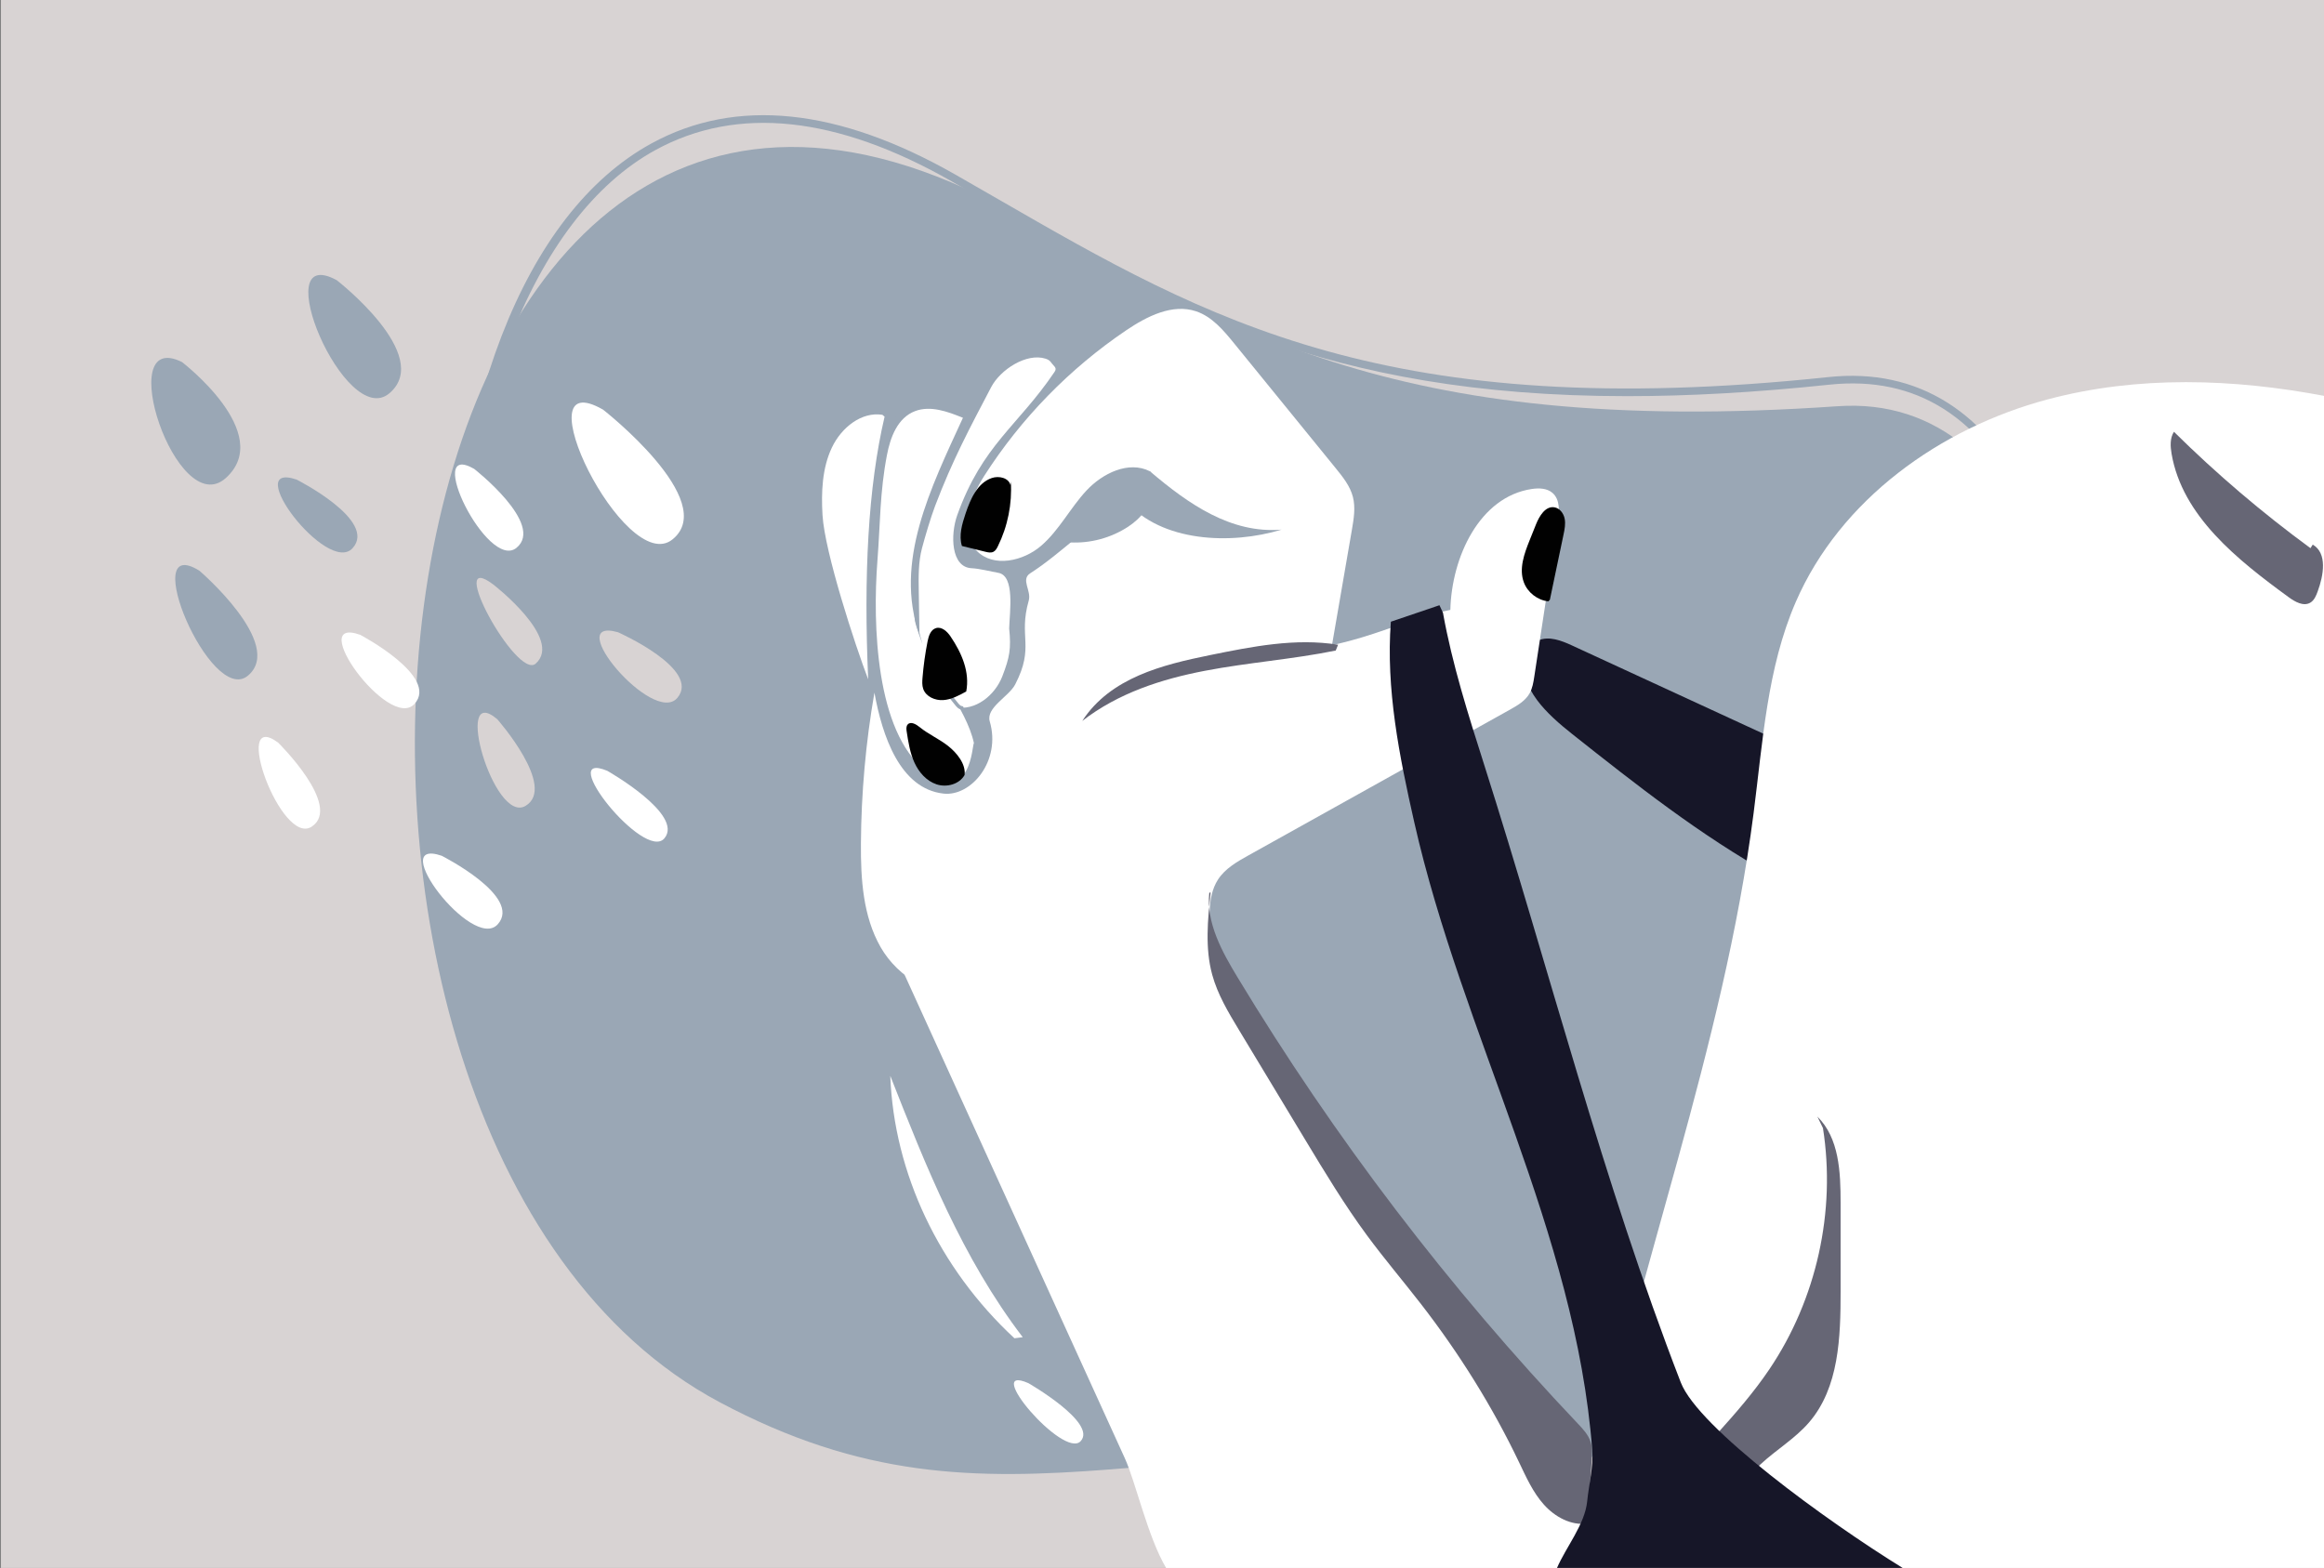 <?xml version="1.0" encoding="utf-8"?>
<!-- Generator: Adobe Illustrator 23.0.6, SVG Export Plug-In . SVG Version: 6.00 Build 0)  -->
<svg version="1.1" id="Layer_1" xmlns="http://www.w3.org/2000/svg" xmlns:xlink="http://www.w3.org/1999/xlink" x="0px" y="0px"
	 viewBox="0 0 1962 1323.88" enable-background="new 0 0 1962 1323.88" xml:space="preserve">
<rect x="0" y="0" width="1962" height="1323.88" fill="#808080" stroke="none"/>
<rect x="0.82" y="-0.26" fill="#D8D3D3" width="1962" height="1324.45"/>
<g id="bg_x5F_white_3_">
	<g>
		<path fill="#9AA7B5" d="M1389.21,1234.52c-402.35-44.4-541.39,77.78-782.05-50.77C187.12,959.38,294.13-112.46,840.59,171.67
			c195.92,101.87,326.38,197.94,710.88,171.33C1889.23,319.61,1805.9,1280.51,1389.21,1234.52z"/>
	</g>
	<g>
		<path fill="#9AA7B5" d="M1742.37,785.81c17.1-132.99,8.8-266.91-32.97-356.32c-36.08-77.24-91.6-112.44-164.93-104.69
			c-62.73,6.65-119.29,9.7-170.75,9.7c-255.67,0.01-386.36-75.37-533.83-160.41c-12.06-6.95-24.25-13.98-36.65-21.06
			c-96.77-55.2-180.81-64.08-249.79-26.39C449.42,183.51,384.5,352.51,384.03,567.74l-6.75-0.01
			c0.48-220.84,65.1-387.83,172.84-446.7c71.24-38.92,157.55-30.02,256.56,26.45c12.42,7.08,24.62,14.12,36.68,21.08
			c176.11,101.54,328.18,189.24,700.38,149.82c75.48-7.99,134.93,29.51,171.82,108.47c42.04,90,50.45,224.71,33.32,358.63
			L1742.37,785.81z"/>
	</g>
</g>
<g>
	<path fill="#161628" d="M1518.72,633.36c-63.86-29.45-127.73-58.91-191.59-88.36c-8.88-4.1-19.52-8.24-28.45-4.23
		c-6.35,2.85-9.83,9.17-11.08,15.38c-5.03,25.02,18.38,46.76,39.76,63.69c53.71,42.52,107.75,85.26,168.71,119.23
		c4.09-35.33,13.46-70.18,27.8-103.35"/>
</g>
<g>
	<path fill="#9AA7B5" d="M939.96,377.94c-4.87-20.39-14.86-39.53-28.81-55.17c-8.75-9.81-18.99-25.8-33.75-17.24
		c-13.2,7.65-24.91,16.66-31.43,30.45c-6.53,13.79-13.22,29.34-27.17,35.53c-0.58-9.71-8.73-17.64-17.86-21
		c-9.13-3.36-19.14-3.06-28.86-2.67c-9.5,0.38-19.21,0.83-28.07,4.28c-22.25,8.66-33.4,33.49-38.96,56.71
		c-8.25,34.47-8.79,72.26,7.24,103.87c3.45,6.81,7.63,13.26,10.55,20.31c7.55,18.25,14.51,37.57,16.84,57.18
		c2.96,24.89,4.27,50.69,21.88,68.53s43.61,28.09,68.3,23.73c26.66-4.71,47.9-24.9,64.12-46.57c16.01-21.39,28.86-45.16,37.99-70.27
		c11.53-31.74,17.7-66.64,38.99-92.86c7.79-9.59,17.44-17.74,23.87-28.29c6.44-10.55,9.02-24.85,1.89-34.94
		c-12.33-17.44-45.72-13.3-52.04-33.7"/>
</g>
<g>
	<path fill="#FFFFFF" d="M1123.43,550.98c5.97-34.57,11.93-69.15,17.9-103.72c1.58-9.17,3.15-18.67,0.84-27.68
		c-2.37-9.21-8.53-16.9-14.53-24.27c-28.61-35.16-57.21-70.31-85.82-105.47c-8.93-10.97-18.58-22.46-31.99-26.97
		c-20.05-6.73-41.49,4.17-59.02,16.01c-47.73,32.23-88.78,74.31-119.82,122.83c-12.43,19.43-22.5,47.12-6.28,63.53
		c14.11,14.26,39.25,8.63,54.4-4.52c15.16-13.14,24.41-31.78,38.07-46.47c13.66-14.69,35.69-25.41,53.58-16.34
		c5.7,7.08,1.66,18.24-5.46,23.89s-16.36,7.67-24.75,11.16c-21.61,8.99-43.4,33.47-70.76,51.07c-8.29,5.33,1.14,14.58-1.3,23.13
		c-8.88,31.05,5.21,38.44-11.4,70.7c-5.33,10.35-24.93,19.63-21.5,31.28c9.77,33.23-15.61,63.54-39,60.95
		c-36.84-4.08-51.74-48.76-58.37-85.23c-7.32,42.09-11.14,84.79-11.4,127.51c-0.18,29.97,1.74,61.25,16.58,87.28
		s46.17,44.92,74.91,36.42c13.72-4.06,25.07-13.59,35.61-23.27c64.84-59.53,118.31-135.8,198.91-171.19
		c21.86-9.59,45.84-16.27,63.33-32.52c17.49-16.25,25.08-46.73,8.1-63.51"/>
</g>
<g>
	<path fill="#9AA7B5" d="M808.19,352.7c-11.91-5.2-25.43-10.46-37.48-5.6c-14,5.64-19.62,22.26-22.28,37.11
		c-5.65,31.54-5.42,63.8-4.79,95.83c1.01,51.31,4.82,107.3,39.44,145.18c4.57,5,10.24,9.85,17.01,10.08
		c4.44,0.15,8.71-1.76,12.38-4.26c16.83-11.45,22.27-34.52,18.95-54.6s-13.67-38.17-22.89-56.32c-9.22-18.15-17.63-37.7-16.54-58.02
		c1.05-19.5,3.61-42.2,17.99-55.41C831.56,386.89,816.28,370.47,808.19,352.7"/>
</g>
<g>
	<path fill="#9AA7B5" d="M758.45,351.99c-22.73-2.76-45.05,10.5-55.72,27.75c-10.67,17.25-11.79,37.59-10.27,57.02
		c3.27,41.97,17.9,83.28,42.45,119.83c3.4,5.07,9.85,10.81,15.91,8.05c4.13-1.88,4.83-6.56,5.04-10.53
		c3.46-65.68,6.92-131.36,10.38-197.04"/>
</g>
<g>
	<path fill="#FFFFFF" d="M772.63,347.1c12.9-4.86,27.37,0.4,40.11,5.6l0.3-0.13c-27.44,59.72-58.48,122.14-36.79,183.35
		c10.44,29.46,39.64,62.18,45.96,91.49c-1.52,1.31-2.39,53.49-41.05,23.09c-41.65-32.76-44.6-122.76-40.4-177.23
		c2.46-31.95,1.98-57.52,8.03-89.05C751.64,369.36,757.66,352.74,772.63,347.1z"/>
</g>
<g>
	<path fill="#FFFFFF" d="M744.94,350.24l1.86,1.58c-13.95,59.5-17.75,134.48-13.85,221.79c-11.05-28.82-36.69-107.36-38.55-138.6
		c-1.16-19.44-0.31-39.77,7.87-57.02C710.43,360.73,727.53,347.48,744.94,350.24z"/>
</g>
<g>
	<path fill="#010101" d="M853.38,406.51c1.21,18.83-2.63,37.96-11.01,54.86c-0.88,1.77-1.91,3.62-3.66,4.53
		c-2.08,1.07-4.58,0.53-6.84-0.02c-6.59-1.62-13.19-3.25-19.78-4.87c-2.75-8.88,0.08-18.43,3.03-27.25
		c4.12-12.29,9.96-25.97,22.23-30.15c5.99-2.04,14.26-0.14,15.73,6.01"/>
</g>
<g>
	<path fill="#010101" d="M814.32,654.43c1.27-9.36-6.7-18.98-14.15-24.78c-7.45-5.81-16.3-9.64-23.63-15.6
		c-3.02-2.46-7.65-5.24-10.24-2.33c-1.39,1.56-1.16,3.94-0.84,6.01c1.37,8.89,2.78,17.92,6.51,26.11
		c3.73,8.19,10.14,15.58,18.69,18.42C799.2,665.08,809.86,662.25,814.32,654.43"/>
</g>
<g>
	<g>
		<path fill="#FFFFFF" d="M1340.19,1217.3c0.13,1.86,0.27,3.71,0.4,5.57c0.04,0.05,0.09,0.1,0.13,0.15L1340.19,1217.3z"/>
	</g>
	<g>
		<path fill="#FFFFFF" d="M762.04,819.44C824.57,956.72,887.1,1094,949.62,1231.28c9.24,20.28,19.33,66.58,35,92.9h355.46
			c1.56-8.92,2.93-16.86,3.94-18.25c2.18-3,2.01-7.04,1.74-10.74c-1.73-24.11-3.45-48.22-5.18-72.33
			c-90.45-107.24-178.21-216.74-263.19-328.38c-28.21-37.07-57.45-78.31-56.14-124.88c0.27-9.43,1.93-19.12,7.08-27.02
			c6.04-9.27,16.08-15,25.74-20.38c73.49-40.96,146.97-81.92,220.46-122.87c6.41-3.57,13.14-7.45,16.78-13.83
			c2.46-4.31,3.25-9.35,4-14.26c6.62-43.51,13.24-87.01,19.87-130.52c1.31-8.63,2.06-18.91-4.57-24.58
			c-4.64-3.97-11.4-4.16-17.43-3.26c-44.14,6.6-67.65,57.47-68.75,102.09c-25.53,5.22-49.65,15.69-74.6,23.19
			c-84.12,25.28-179.3,17.52-254.14,63.51c-61.44,37.76-97.49,104.86-130.73,168.86c-4.83,9.3-9.8,19.23-9.05,29.68
			C756.39,806.96,759.24,813.28,762.04,819.44z"/>
	</g>
</g>
<g>
	<path fill="#010101" d="M1307.16,507.76c-9.13-0.97-17.46-7.42-20.67-16.02c-4.3-11.49,0.31-24.2,4.88-35.59
		c1.8-4.48,3.6-8.97,5.4-13.45c2.84-7.09,7.95-15.56,15.49-14.35c4.52,0.73,7.77,5.08,8.67,9.57c0.9,4.49-0.04,9.13-0.98,13.61
		c-3.83,18.28-7.66,36.56-11.49,54.84"/>
</g>
<g>
	<path fill="#666675" d="M1022.03,753.54c-2.42,23.19-4.79,47.02,1.37,69.51c4.58,16.71,13.63,31.79,22.58,46.62
		c18.65,30.91,37.3,61.82,55.94,92.72c16.53,27.4,33.1,54.85,52.07,80.62c14.65,19.9,30.7,38.74,45.83,58.28
		c32.08,41.45,60.04,86.14,82.64,133.43c5.97,12.51,11.71,25.41,20.96,35.73s22.87,17.83,36.61,15.98
		c1.23-17.68,2.46-35.35,3.7-53.03c0.37-5.37,0.73-10.9-0.93-16.02c-1.95-6.04-6.47-10.84-10.84-15.44
		c-108.87-114.76-205.33-241.29-287.16-376.67c-13.24-21.9-26.55-46.01-23.89-71.46"/>
</g>
<g>
	<path fill="#FFFFFF" d="M1962.82,1324.19v-989.8c-77.64-14.76-157.89-17.42-233.95,2.8c-91.03,24.2-175.33,84.69-212.82,171.1
		c-24.22,55.84-27.84,118.01-35.61,178.38c-25.51,198.22-98.65,387.06-139.1,582.79c-1.56,7.53-2.92,32.25-3.24,54.73H1962.82z"/>
</g>
<g>
	<path fill="#666675" d="M1950.57,462.84c-40.76-29.87-79.31-62.73-115.25-98.25c-3.45,5.34-3.08,12.24-2.01,18.51
		c9.03,52.76,55.65,89.59,98.87,121.15c5.4,3.95,12.57,8.02,18.31,4.58c3.32-2,4.88-5.91,6.21-9.55c4.96-13.55,8.28-32.18-4.2-39.43
		"/>
</g>
<g>
	<path fill="#666675" d="M1539,952.48c11.09,70.33-5.41,144.64-45.23,203.67c-26.09,38.68-61.23,70.34-89.97,107.09
		c-5.58,7.13-11.18,15.35-10.42,24.37c0.84,9.98,9.6,17.86,19.17,20.84c9.56,2.98,19.85,2.09,29.82,1.17
		c9.79-0.91,21.91-3.76,23.96-13.37c0.89-4.19-0.56-8.47-1.25-12.7c-2.88-17.78,8.12-34.99,21.32-47.24
		c13.2-12.25,29.07-21.62,40.83-35.26c25.4-29.46,26.68-72.02,26.68-110.91c0-24.9-0.01-49.79-0.01-74.69
		c0-25.81-1.2-54.6-19.63-72.66"/>
</g>
<g>
	<path fill="#161628" d="M1344.24,1224.42c1.09,14.27-2.87,28.95-4.3,43.33c-1.93,19.42-17.9,38.52-25.59,56.44h292.38
		c-65.52-40.41-172.98-118.77-187.75-156.9C1353.1,997.21,1308.32,819.59,1253,645.75c-13.45-42.27-26.94-84.68-34.8-128.35
		l-2.96-6.38c-13.68,4.64-27.35,9.28-41.03,13.93c-4.29,56.76,7.13,113.44,19.67,168.94
		C1234.63,874.18,1330.18,1040.04,1344.24,1224.42z"/>
</g>
<g>
	<path fill="#FFFFFF" d="M851.97,530.6c1.77,17.17,0.43,24.37-5.78,40.47c-6.22,16.1-22.97,29.56-39.85,25.95
		c-12.04-2.57-21.12-13.11-25.37-24.66s-4.51-24.14-4.71-36.44c-0.2-12.19-0.41-24.38-0.61-36.56c-0.21-12.24-0.39-24.67,2.73-36.51
		c2.56-9.72,7.48-26.24,11.05-35.63c14.76-38.85,28.97-65.27,47.35-100.34c7.78-14.85,29.89-29.12,45.87-24.04
		c1.77,0.56,3.52,1.46,4.57,2.99c2.43,3.54,5.5,4.56,3.1,8.12c-30.84,45.74-60.92,61.57-82.21,121.09
		c-5.89,16.48-5.32,43.95,12.16,44.74c6.61,0.3,16.08,2.76,22.59,3.91C856.91,486.17,852.45,516.33,851.97,530.6"/>
</g>
<g>
	<path fill="#666675" d="M1127.66,549.29c-36.53,7.43-73.74,10.07-110.34,17.08c-36.6,7.01-73.26,18.77-103.66,42.38
		c23.74-36.58,67.8-47.44,107.83-55.59c35.72-7.28,72.23-14.58,108.17-8.77"/>
</g>
<g>
	<path fill="#9AA7B5" d="M971.83,414.52c0.53,12.53-8.95,23.36-19.44,30.23c-14.43,9.46-31.92,14.17-49.15,13.24
		c14.69-21.91,40.79-32.68,65.37-42.27"/>
</g>
<g>
	<path fill="#9AA7B5" d="M970.76,397.9c32.63,27.75,68.53,52.86,111.22,49.29c-43.1,13.14-101.66,10.36-131.07-23.78"/>
</g>
<path fill-rule="evenodd" clip-rule="evenodd" fill="#D8D3D3" d="M419.84,607.31c0,0,50.49,57.31,23.81,73.16
	C416.96,696.31,381.99,574.99,419.84,607.31z"/>
<path fill-rule="evenodd" clip-rule="evenodd" fill="#FFFFFF" d="M304.15,536.03c0,0,67.11,35.35,45.67,58.43
	C328.38,617.54,257.08,519.16,304.15,536.03z"/>
<path fill-rule="evenodd" clip-rule="evenodd" fill="#9AA7B5" d="M250.41,404.94c0,0,68.45,34.54,47.28,57.89
	C276.52,486.19,202.58,388.65,250.41,404.94z"/>
<path fill-rule="evenodd" clip-rule="evenodd" fill="#FFFFFF" d="M512.66,650.83c0,0,65.08,36.84,48.27,57
	C544.11,727.99,467.94,632.36,512.66,650.83z"/>
<path fill-rule="evenodd" clip-rule="evenodd" fill="#FFFFFF" d="M234.8,627.02c0,0,54.35,53.48,28.48,70.89
	C237.42,715.32,194.73,597.48,234.8,627.02z"/>
<path fill-rule="evenodd" clip-rule="evenodd" fill="#FFFFFF" d="M372.91,722.57c0,0,68.43,34.56,47.26,57.91
	C398.99,803.83,325.08,706.26,372.91,722.57z"/>
<path fill-rule="evenodd" clip-rule="evenodd" fill="#9AA7B5" d="M168.39,481.92c0,0,72.41,62.14,40.95,88.55
	C177.88,596.87,115.69,449,168.39,481.92z"/>
<path fill-rule="evenodd" clip-rule="evenodd" fill="#D8D3D3" d="M521.83,533.88c0,0,70.29,31.17,50.05,55.34
	C551.64,613.38,473.05,519.89,521.83,533.88z"/>
<path fill-rule="evenodd" clip-rule="evenodd" fill="#FFFFFF" d="M400.3,395.9c0,0,60.05,46.92,35.7,66.69
	C411.65,482.36,357,371.01,400.3,395.9z"/>
<path fill-rule="evenodd" clip-rule="evenodd" fill="#9AA7B5" d="M153.61,305.67c0,0,78.69,60.16,37.15,97.84
	S94.64,276.59,153.61,305.67z"/>
<path fill-rule="evenodd" clip-rule="evenodd" fill="#9AA7B5" d="M284.24,236.54c0,0,81.94,63.46,44.61,95.44
	S224.21,204.09,284.24,236.54z"/>
<path fill-rule="evenodd" clip-rule="evenodd" fill="#D8D3D3" d="M416.58,493.63c0,0,59.15,45.76,35.7,66.69
	C436.32,574.58,374.9,461.95,416.58,493.63z"/>
<path fill-rule="evenodd" clip-rule="evenodd" fill="#FFFFFF" d="M509.16,345.91c0,0,98.62,77.05,58.63,109.51
	C527.8,487.88,438.05,305.04,509.16,345.91z"/>
<g>
	<path fill="#FFFFFF" d="M863.42,1129.07c-51.11-66.9-81.73-144.26-111.82-220.68c3.13,82.17,41.11,162.47,104.81,221.59"/>
</g>
<path fill-rule="evenodd" clip-rule="evenodd" fill="#FFFFFF" d="M868.23,1167.89c0,0,58.47,33.6,44.06,49.01
	C897.87,1232.31,828.21,1150.35,868.23,1167.89z"/>
<g>
	<path fill="#9AA7B5" d="M778.79,543.96c-1.17-3.35-2.34-6.69-3.5-10.04c-1.7-4.87-3.42-9.88-3.27-15.03"/>
</g>
<g>
	<path fill="#9AA7B5" d="M812.03,597.64c-1.81-0.02-3.18-1.56-4.31-2.97c-2.1-2.62-4.19-5.25-6.29-7.87"/>
	<g>
		<path fill="#9AA7B5" d="M812.03,596.15c-0.24-0.01-0.03,0.02-0.16,0c-0.13-0.02-0.26-0.06-0.38-0.09
			c-0.05-0.01-0.23-0.08-0.09-0.02c-0.12-0.05-0.24-0.12-0.35-0.18c-0.45-0.26-0.65-0.44-1.05-0.84c-0.86-0.86-1.59-1.86-2.35-2.82
			c-1.72-2.15-3.43-4.3-5.15-6.45c-0.5-0.63-1.58-0.52-2.1,0c-0.62,0.62-0.5,1.47,0,2.1c1.85,2.32,3.7,4.63,5.55,6.95
			c1.6,2,3.31,4.23,6.1,4.33c0.8,0.03,1.49-0.7,1.49-1.49C813.52,596.81,812.83,596.18,812.03,596.15L812.03,596.15z"/>
	</g>
</g>
<g>
	<path fill="#010101" d="M815.73,583.85c3.17-16.52-3.82-32.5-13.23-46.44c-2.84-4.21-7.46-8.52-12.33-7.06
		c-4.48,1.34-6.19,6.68-7.09,11.27c-2,10.12-3.43,20.36-4.26,30.65c-0.25,3.14-0.44,6.38,0.58,9.36c2.26,6.58,9.99,9.97,16.94,9.5
		S809.64,587.21,815.73,583.85"/>
</g>
</svg>
